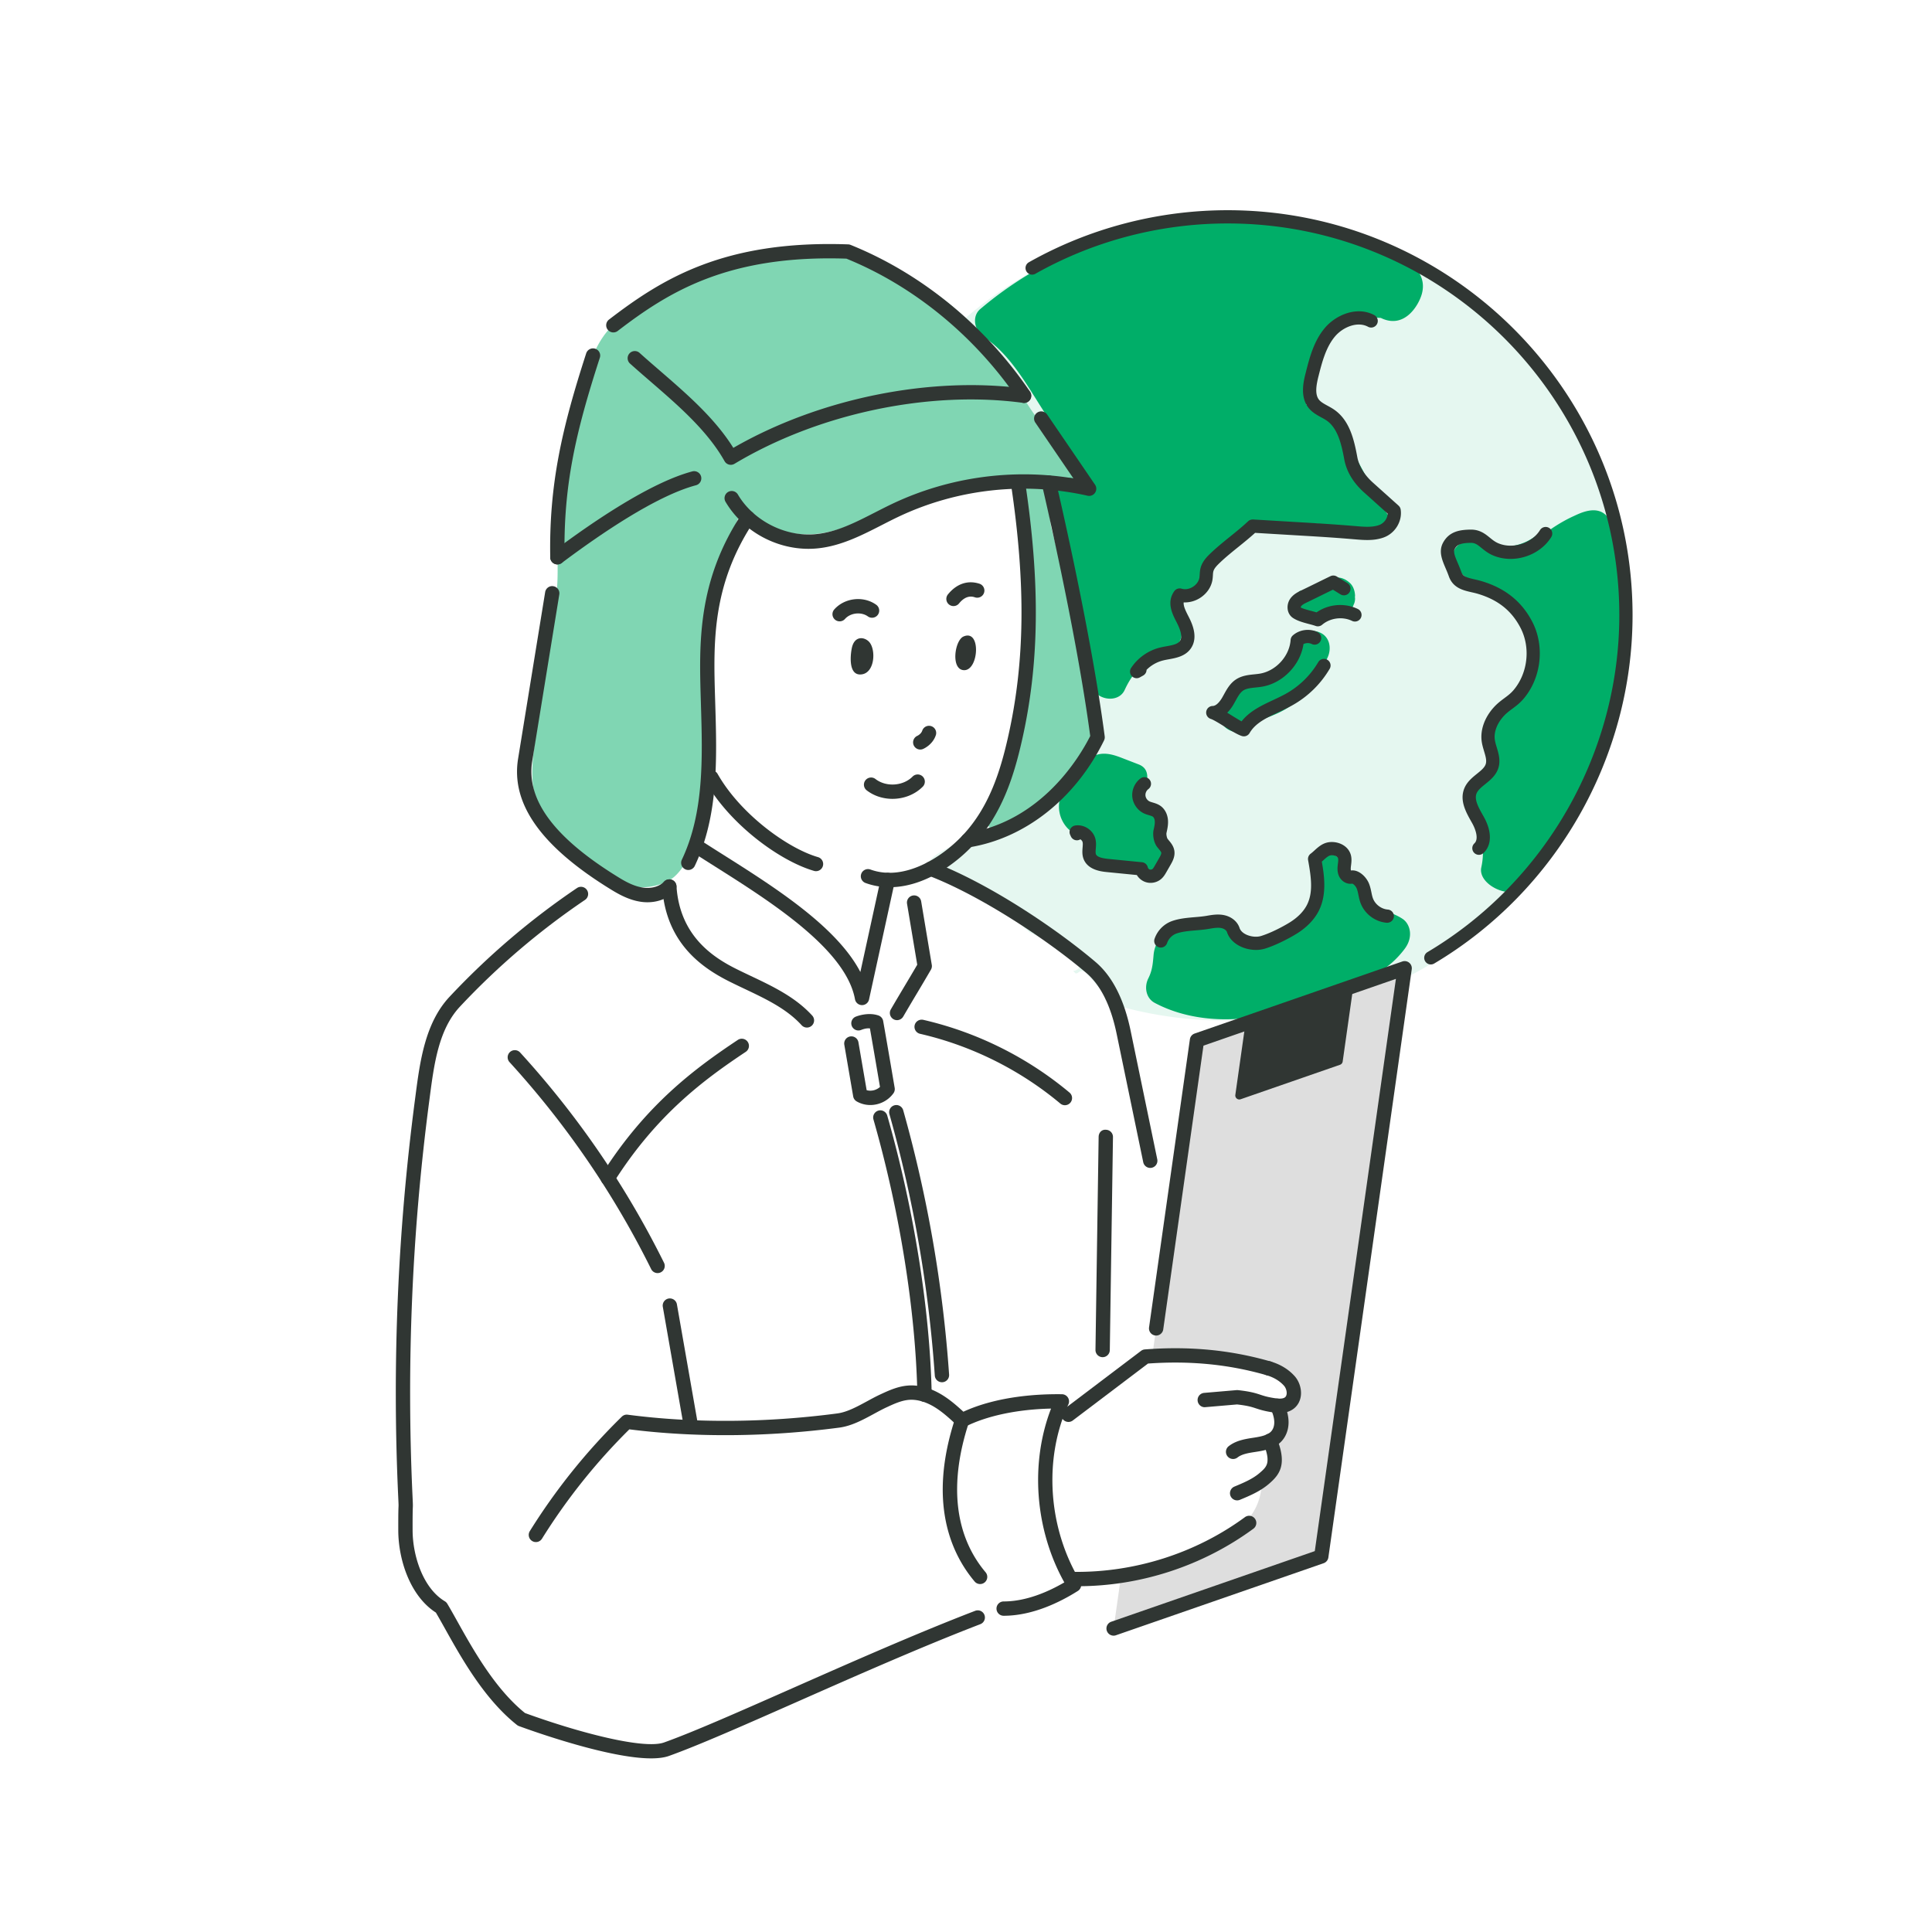 <svg fill="none" height="699" viewBox="0 0 699 699" width="699" xmlns="http://www.w3.org/2000/svg"><path d="M0 0h699v699H0z" fill="#fff"/><path d="M396.747 264.019c-2.029-19.783-11.674-54.275-16.485-73.552a253.48 253.48 0 00-2.774-16.606c.482.202 18.46 1.123 11.882-3.887-6.862-5.227-14.788-19.975-19.031-27.273-4.42-7.601-9.39-14.8-15.158-21.448-11.251-12.968-24.034-20.91-40.256-26.942-17.719-6.59-45.201-2.353-61.885 4.798-4.794 2.056-31.857 19.148-32.191 19.489-3.83 3.915-6.177 9.6-6.235 10.035-.395.418-12.936 25.577-12.863 78.104.019 13.855-3.668 27.467-5.501 41.201-.94 7.043-1.908 14.082-2.821 21.129-.842 6.498-1.51 13.126.288 19.542 2.859 10.206 10.551 17.775 18.727 24.026 7.468 5.71 17.045 11.368 28.305 6.592 16.636-7.057 13.986-53.16 14.761-64.514 1.59-23.28 2.328-47.533 12.366-68.906 6.984 3.866 14.328 7.045 22.437 7.48 10.85.584 20.843-4.532 30.209-9.348 13.161-6.768 47.45-11.182 47.737-9.682-.769 1.289 1.895 13.666 3.022 18.121 2.067 16.001.821 25.759.885 41.915.06 14.957-1.496 39.388-10.162 52.216-1.733 1.68-3.321 3.533-4.576 5.803-3.483 6.296 4.983 13.334 10.176 7.852a47.51 47.51 0 005.063-6.398c4.689-4.461 10.912-7.585 14.591-13.112 6.178-9.283 10.56-6.192 9.489-16.635z" fill="#80d6b3"/><path d="M443.474 80.14c-37.348 0-71.361 14.194-97.014 37.444 2.411 1.043 4.682 2.429 6.803 4.036 8.977 6.799 13.706 17.651 19.971 26.893 5.533 8.165 12.596 15.297 17.846 23.638.861 1.367-.253 3.301-1.865 3.25-2.565-.082-6.618-.466-8.804 1.304-1.369 1.109-1.157 3.041-.9 4.601.452 2.742 1.424 5.414 2.251 8.058 1.232 3.94 2.307 7.926 3.329 11.925 2.339 9.157 4.288 18.414 5.907 27.726 1.427 8.208 3.194 16.422 4.322 24.674.946 6.914 1.03 13.857-2.354 20.152-3.117 5.798-8.169 10.374-13.393 14.248-9.692 7.187-20.601 11.742-31.586 16.468-4.204 1.809-9.25 3.839-12.261 7.45-.993 1.192-1.305 2.372-1.231 3.518 11.849 1.711 22.257 8.684 31.352 16.088a165.081 165.081 0 016.582 5.684c5.991 2.765 11.741 5.914 17.029 9.985.044.019.086.042.129.061l-.015.019c.147.114.306.204.452.319 1.83 1.44.024 3.608-1.806 3.565.342.326.67.663 1.006.994.207-.087.423-.155.652-.166.758-.799 2.029-1.101 3.021-.084 2.244 2.314 4.22 4.868 6.464 7.182.597.731.628 1.557.362 2.252.434.482.857.975 1.28 1.469a144.493 144.493 0 0042.471 6.353c79.834 0 144.553-64.718 144.553-144.553 0-79.834-64.719-144.552-144.553-144.552z" fill="#e5f7f0"/><path d="M474.136 82.938c-13.692-3.17-27.929-4.22-41.932-3.026-28.558 2.435-55.634 13.346-77.525 31.892-3.335 2.826-1.932 8.089 1.312 10.176 9.854 6.341 16.174 18.527 22.464 28.07a627.05 627.05 0 0110.66 16.744c1 1.627 4.306 5.401 4.044 7.559-.231 1.907-.977 2.014-2.105.632-4.386-5.372-12.11.544-10.83 6.304l14.84 66.795c1.148 5.164 9.51 6.628 11.843 1.548 1.842-4.009 4.264-7.478 7.917-10.046 3.511-2.468 7.996-3.279 11.115-6.336 3.259-3.195.739-10.637.503-14.997-.115-2.121 2.571-.551 3.659-2.446 1.091-1.902 3.734-3.619 5.31-5.089 4.155-3.877 4.712-9.896 8.867-13.772 3.675-3.429 10.722-5.879 15.869-6.777 10.574-1.844 22.116-.551 32.463 1.875 5.162 1.21 12.622-1.159 9.322-6.097-4.773-7.142-15.265-28.995-20.573-35.748-4.615-5.872-8.74-3.748-8.74-3.748-1.455-7.511 5.998-22.38 10.683-28.151 4.437-5.467 9.36-3.606 16.28-3.275 8.619 4.232 13.745-4.682 14.843-8.696 4.357-15.92-29.171-20.817-40.289-23.39zm107.806 104.551c-3.591-5.267-10.14-1.877-12.648-.729-3.051 1.395-5.876 3.075-8.576 4.955-1.455-.015-2.959.433-4.333 1.59-5.741 4.838-14.148 5.918-20.925 2.695-5.308-2.525-12.871 3.034-8.865 8.865 3.059 4.454 7.077 6.426 12.235 7.65 5.254 1.246 12.247 8.223 14.829 13.468 2.911 5.913 1.873 8.352.751 14.655-1.084 6.086-3.392 8.852-7.605 13.059-3.366 3.362-9.132 6.626-9.267 11.565-.078 2.875.757 5.585 1.678 8.268.925 2.696 1.302 3.035-.175 5.1-3.562 4.983-6.682 7.955-5.163 14.757 1.624 7.267 3.702 12.841 2.057 20.459-1.331 6.16 10.47 11.92 15.237 7.174 17.085-17.013 23.69-39.554 31.446-62.164 4.102-11.954 5.306-18.854 5.07-31.625-.234-12.67 1.354-29.329-5.746-39.742zm-91.685 27.973c-.075-1.675-.626-3.413-1.898-4.581-1.217-1.118-2.874-2.015-4.582-1.898-4.323.295-5.09 3.12-8.765 5.466-.438.338-4.336-.956-4.773-.619a4.852 4.852 0 00-1.34 2.086 3.226 3.226 0 00-.443 1.635 4.919 4.919 0 00.116 2.584 7.72 7.72 0 001.667 2.859 4.852 4.852 0 002.085 1.339 4.871 4.871 0 002.496.558c.351-.003.701-.047 1.052-.069.214.006.427-.026.641-.042.958-.087 1.914-.21 2.854-.38a16.787 16.787 0 002.892-.804c.533-.126 1.006-.354 1.452-.63.244-.044.484-.106.729-.144.639-.059 1.257-.198 1.831-.499a4.864 4.864 0 002.085-1.34 4.864 4.864 0 001.34-2.085 4.898 4.898 0 00.558-2.497c-.006-.128-.035-.257-.046-.385.013-.186.056-.363.049-.554zm-12.273 13.597c-2.872-1.518-7.329-.952-8.865 2.324-1.37 2.922-2.892 5.779-4.743 8.428-.182.26-.373.513-.556.771l-.068.085a30.213 30.213 0 01-1.505 1.713 26.869 26.869 0 01-1.777 1.714c-.183.161-.371.315-.559.471-.075.053-.149.108-.225.161a21.574 21.574 0 01-3.027 1.763.154.154 0 01-.019.008c-.191.077-.65.27-.776.318-.307.116-.616.23-.925.343-.742.272-1.486.536-2.224.818-3.489 1.333-7.108 2.943-9.481 5.962-1.107 1.409-1.898 2.712-1.898 4.582 0 1.589.706 3.487 1.898 4.582 2.332 2.141 6.926 2.845 9.163 0 .392-.499.848-.897 1.286-1.329.066-.052.124-.105.198-.151.321-.2.652-.385.988-.561.292-.153.593-.29.891-.431.627-.233 1.251-.476 1.88-.705 3.622-1.32 7.008-2.753 10.071-5.12 5.664-4.376 9.588-10.462 12.598-16.881 1.435-3.063.959-7.13-2.325-8.865zm-56.12 80.603c-.424-3.32-1.427-6.312-2.881-9.109.051-.153.129-.298.165-.454.85-3.731-1.141-6.635-4.525-7.97-.176-.068-.35-.14-.524-.211a93.612 93.612 0 00-.401-.178c-.482-.236-.973-.452-1.454-.692-1.005-.499-2.382-1.468-1.99-1.316 3.169 1.224 3.688-2.105 4.411-5.283.845-3.71.672-6.58-2.721-7.891l-6.235-2.409c-3.615-1.397-7.178-2.303-10.803-.231-2.502 1.431-4.281 4.207-6.097 6.367-2.091 2.484-4.22 4.954-5.175 8.127-1.145 3.799-.302 7.843 2.26 10.848 1.888 2.216 4.829 3.352 7.631 3.836.644.112 1.282.242 1.92.37-.077 1.238-.861 4.92-.488 6.121 1.415 4.548 6.412 3.437 10.648 4.024 1.709.237 3.399.37 5.11.496 1.586 1.657 4.314 2.476 6.392 1.803 2.477-.801 5.123-3.386 4.757-6.248zm85.627 22.809c-3.285-2.217-7.29-2.902-10.416-5.397-2.817-2.249-4.88-5.097-6.795-8.098-.935-2.081-3.563-2.32-3.97-4.646-1.104-6.294-10.134-8.934-8.518 2.702 1.367 9.842-6.267 14.902-15.508 20.235-4.186 2.415-8.505 3.371-13.071 3.334a11.007 11.007 0 00-3.948-2.445c.899-3.735-3.306-4.64-8.242-4.459-6.049.222-10.762-.601-15.291 3.463-2.444 2.194-4.075 5.044-4.366 8.34-.277 3.148-.449 5.587-1.905 8.48-1.524 3.029-.921 7.139 2.325 8.865 12.39 6.59 28.059 7.334 41.531 3.986 7.592-1.887 14.651-5.651 21.578-9.179.897-.456 1.786-.908 2.681-1.357a7.094 7.094 0 002.502.042c9.085-1.45 16.662-5.775 22.119-13.019 3.352-4.45 1.918-9.076-.706-10.847z" fill="#00ae68"/><path d="M433.064 376.383l-14.775 104.228-1.678 11.842.093-.001c.167-.094.329-.193.543-.242 4.097-.941 8.389-.715 12.561-.146 9.884-.163 19.972.477 28.195 5.053.435-.278 1.006-.396 1.69-.239 1.734.398 3.142 1.291 3.923 2.493a13.257 13.257 0 012.036 2.45c.033.051.033.102.061.154.19.216.394.414.516.721.683 1.712.314 2.36-.576 3.819-.484.793-1.52 1.092-2.422.926a33.6 33.6 0 01-1.531 1.415 6.553 6.553 0 00-.551.934c.982.193 1.9 1.001 1.926 2.099.038 1.636-.238 3.068-.743 4.353-.059 1.32-.717 2.56-2.045 3.638a2.616 2.616 0 01-.662.396c-.375.388-.761.77-1.176 1.133.43.591.719 1.379.767 2.451.064 1.419-.245 2.951-.726 4.446.478 2.189-.143 4.019-1.347 5.595-.162 1.341-.376 2.666-.7 3.959-.418 4.39-2 8.434-4.911 11.845-4.805 5.631-12.007 8.793-19.14 10.948-5.561 5.016-13.93 5.708-21.035 6.545-.068.008-.119-.021-.184-.02a43.948 43.948 0 01-5.203.344l-3.072 21.667 75.135-26.066 30.165-212.807z" fill="#dedede"/><g fill="#303633"><path d="M348.878 242.471c5.272-.01 6.135-14.963-.269-12.191-3.263 1.413-4.701 12.201.269 12.191zm-36.968 1.496c4.706-.776 5.061-9.249 2.425-11.861-1.764-1.748-5.236-2.084-6.152 2.396-.573 2.799-1.248 10.285 3.727 9.465zm-19.41-45.402c-12.073 0-23.815-6.547-29.999-17.009a2.595 2.595 0 01.913-3.552 2.591 2.591 0 013.55.911c5.67 9.602 17.395 15.503 28.462 14.314 7.384-.777 14.089-4.21 21.189-7.843 2.105-1.075 4.21-2.155 6.327-3.155 20.302-9.605 43.29-12.794 65.409-9.154l-13.771-20.185a2.591 2.591 0 114.282-2.919l17.325 25.391c.601.877.601 2.033.004 2.914-.599.882-1.67 1.329-2.715 1.072-22.861-5.134-47.13-2.459-68.315 7.564-2.071.982-4.127 2.033-6.186 3.087-7.209 3.687-14.663 7.505-23.005 8.382a32.817 32.817 0 01-3.47.182z"/><path d="M249.028 314.763a2.594 2.594 0 01-2.339-3.708c8.088-17.021 7.489-36.932 6.909-56.185l-.048-1.653c-.606-20.358-1.281-42.99 14.832-67.309a2.588 2.588 0 013.592-.73 2.59 2.59 0 01.727 3.59c-15.201 22.952-14.581 43.77-13.982 63.9l.062 2.046c.596 19.869 1.214 40.417-7.41 58.569a2.594 2.594 0 01-2.343 1.48zm-14.783 11.676a16.61 16.61 0 01-2.263-.156c-4.18-.582-7.804-2.54-10.797-4.375-25.357-15.553-36.392-31.064-33.737-47.415l9.791-60.26c.228-1.413 1.561-2.391 2.974-2.138a2.59 2.59 0 012.143 2.974l-9.791 60.255c-2.28 14.044 7.969 27.834 31.33 42.163 2.538 1.557 5.567 3.211 8.798 3.658 3.029.422 5.927-.418 7.58-2.177a2.599 2.599 0 013.664-.114 2.595 2.595 0 01.112 3.666c-2.373 2.523-5.929 3.919-9.804 3.919zm-32.574-122.236a2.589 2.589 0 01-2.592-2.543c-.479-26.64 4.398-47.213 12.984-73.747a2.593 2.593 0 114.932 1.595c-8.619 26.639-13.2 46.01-12.731 72.059a2.591 2.591 0 01-2.546 2.636zm168.87-58.416a2.59 2.59 0 01-2.147-1.135c-15.602-22.977-37.664-41.1-62.162-51.072-42.975-1.43-64.441 12.124-82.742 26.159a2.59 2.59 0 01-3.634-.481 2.597 2.597 0 01.478-3.637c19.116-14.654 41.545-28.803 86.539-27.204.302.012.597.072.875.185 25.612 10.319 48.672 29.188 64.936 53.14a2.588 2.588 0 01-2.143 4.045z"/><path d="M201.68 204.208a2.583 2.583 0 01-2.076-1.034 2.597 2.597 0 01.519-3.632c14.708-11.031 35.384-25.015 50.357-28.989 1.373-.358 2.803.456 3.17 1.839a2.595 2.595 0 01-1.841 3.173c-14.167 3.758-34.236 17.371-48.577 28.128a2.595 2.595 0 01-1.552.515zm62.728-36.037c-.222 0-.445-.025-.665-.084a2.599 2.599 0 01-1.594-1.236c-6.195-11.015-16.707-20.101-26.871-28.888-2.5-2.16-4.972-4.294-7.343-6.429a2.595 2.595 0 01-.192-3.662 2.596 2.596 0 013.66-.194c2.345 2.114 4.79 4.227 7.264 6.366 9.818 8.487 19.951 17.245 26.652 27.993 31.052-17.877 71.236-26.074 105.566-21.412a2.594 2.594 0 01-.696 5.138c-34.036-4.611-74.069 3.826-104.448 22.041a2.577 2.577 0 01-1.333.367zm30.827 147.023c-.24 0-.483-.034-.725-.106-12.307-3.573-30.404-16.713-39.381-32.524a2.587 2.587 0 01.972-3.531 2.583 2.583 0 013.533.975c8.217 14.465 25.251 26.888 36.323 30.102a2.592 2.592 0 011.765 3.211 2.595 2.595 0 01-2.487 1.873zm26.683 5.799c-2.923 0-5.861-.473-8.764-1.523a2.596 2.596 0 01-1.552-3.324 2.6 2.6 0 013.32-1.553c11.9 4.328 25.418-3.957 33.365-12.36 9.646-10.204 13.666-23.484 16.328-35.135 6.251-27.356 6.585-55.869 1.08-92.459a2.594 2.594 0 012.176-2.949c1.43-.181 2.736.764 2.949 2.181 5.606 37.257 5.25 66.364-1.152 94.383-2.818 12.33-7.112 26.433-17.614 37.54-7.532 7.964-18.7 15.199-30.136 15.199z"/><path d="M332.954 271.186a2.594 2.594 0 01-1.023-4.978c-.002 0 1.348-.637 1.744-1.877a2.592 2.592 0 014.936 1.578c-1.108 3.467-4.28 4.91-4.638 5.066-.334.144-.68.211-1.019.211zm-10.066 17.84c-3.322 0-6.642-1.012-9.312-3.079a2.593 2.593 0 01-.464-3.636 2.595 2.595 0 013.636-.464c3.852 2.978 10.002 2.581 13.428-.882a2.592 2.592 0 013.666-.013 2.595 2.595 0 01.016 3.666c-2.889 2.911-6.933 4.408-10.97 4.408zm22.085-69.747c-.574 0-1.152-.19-1.633-.578a2.592 2.592 0 01-.377-3.645c3.149-3.877 7.205-5.231 11.413-3.86a2.594 2.594 0 011.653 3.274 2.599 2.599 0 01-3.269 1.653c-.774-.257-3.141-1.041-5.773 2.198a2.58 2.58 0 01-2.014.958zm-41.194 5.526a2.591 2.591 0 01-1.939-4.311c3.765-4.24 10.572-4.995 15.18-1.688a2.595 2.595 0 01.593 3.62 2.597 2.597 0 01-3.617.59c-2.426-1.742-6.298-1.316-8.279.92a2.577 2.577 0 01-1.938.869zm8.106 138.846h-.045a2.59 2.59 0 01-2.505-2.126c-3.303-18.106-30.66-35.397-50.634-48.023-2.535-1.603-4.973-3.142-7.264-4.623a2.592 2.592 0 01-.774-3.581 2.588 2.588 0 013.583-.772 936.542 936.542 0 007.224 4.594c18.661 11.794 41.202 26.044 49.811 42.555l7.393-33.861c.308-1.397 1.692-2.299 3.086-1.979a2.595 2.595 0 011.981 3.084l-9.323 42.694a2.59 2.59 0 01-2.533 2.038zm-76.291 272.53c-15.054 0-41.866-9.495-47.835-11.68a2.624 2.624 0 01-.721-.405c-11.803-9.361-20.059-24.147-26.087-34.942-1.173-2.096-2.253-4.032-3.248-5.72-9.35-6.011-13.575-19.16-13.607-29.706-.016-6.315.051-7.842.085-8.605.031-.705.025-.705-.114-3.738a814.385 814.385 0 016.051-143.354l.198-1.519c1.612-12.364 3.438-26.378 12.314-35.861a271.452 271.452 0 0146.12-39.357 2.59 2.59 0 112.902 4.294 266.358 266.358 0 00-45.238 38.607c-7.737 8.264-9.373 20.83-10.957 32.984l-.201 1.527a809.527 809.527 0 00-6.013 142.443c.158 3.404.152 3.404.118 4.201-.034.743-.097 2.224-.08 8.361.025 9.002 3.685 20.86 11.66 25.631.367.22.674.528.894.895 1.105 1.852 2.316 4.02 3.64 6.391 5.761 10.314 13.63 24.403 24.463 33.148 19.181 6.99 42.99 13.275 50.328 10.647 10.468-3.737 27.194-11.124 46.558-19.679 21.118-9.327 45.051-19.898 65.98-27.942a2.59 2.59 0 111.861 4.834c-20.812 8.002-44.684 18.548-65.746 27.85-19.458 8.597-36.264 16.017-46.911 19.822-1.707.608-3.898.873-6.414.873z"/><path d="M237.918 460.605a2.598 2.598 0 01-2.324-1.443 325.454 325.454 0 00-51.243-74.877 2.591 2.591 0 01.164-3.661 2.598 2.598 0 013.662.168 330.507 330.507 0 0152.061 76.067 2.59 2.59 0 01-1.17 3.472 2.573 2.573 0 01-1.15.274zm86.625-91.51a2.596 2.596 0 01-2.24-3.894c1.632-2.818 3.33-5.665 5.028-8.512 1.525-2.557 3.05-5.113 4.526-7.648l-3.689-22.063a2.592 2.592 0 012.128-2.982 2.58 2.58 0 012.985 2.13l3.843 22.982a2.592 2.592 0 01-.314 1.725 790.497 790.497 0 01-5.028 8.513 796.545 796.545 0 00-4.995 8.454 2.597 2.597 0 01-2.244 1.295zm-9.661 30.703a9.87 9.87 0 01-4.944-1.312 2.598 2.598 0 01-1.254-1.805l-3.209-18.679a2.592 2.592 0 115.109-.878l2.972 17.304c1.647.464 3.524.017 4.826-1.168-.608-3.577-2.426-14.28-3.643-21.185-1.331-.144-2.66.354-3.191.565-1.323.54-2.833-.118-3.364-1.438a2.59 2.59 0 011.419-3.367c.445-.181 4.463-1.725 8.222-.434a2.597 2.597 0 011.704 1.995c1.432 8.032 4.17 24.214 4.17 24.214a2.594 2.594 0 01-.458 1.953c-1.985 2.738-5.163 4.235-8.359 4.235zm-22.934-28.027a2.582 2.582 0 01-1.915-.843c-5.419-5.936-12.795-9.437-20.603-13.141a314.217 314.217 0 01-5.404-2.607c-9.854-4.923-23.111-13.828-24.45-34.266a2.59 2.59 0 012.417-2.755c1.397-.135 2.662.988 2.755 2.418 1.166 17.776 12.883 25.614 21.594 29.963 1.749.873 3.527 1.717 5.309 2.565 7.918 3.754 16.106 7.639 22.212 14.33a2.59 2.59 0 01-1.915 4.336zm71.174 212.815a2.59 2.59 0 11-.002-5.18c8.162-.004 16.135-3.497 21.952-6.888-10.645-19.101-12.444-43.1-4.794-62.889-12.044.254-23.189 2.586-31.024 6.543a2.585 2.585 0 01-2.934-.413c-2.609-2.43-5.309-4.94-8.323-6.75-2.196-1.324-5.588-2.83-9.161-2.539-2.763.228-5.507 1.506-8.16 2.738-1.472.683-2.97 1.501-4.493 2.328-3.984 2.16-8.101 4.396-12.558 4.982-25.874 3.409-52.095 3.632-75.925.62a217.322 217.322 0 00-31.611 39.565 2.59 2.59 0 01-3.571.827 2.59 2.59 0 01-.829-3.569 222.471 222.471 0 0133.28-41.404c.567-.557 1.362-.839 2.149-.717 23.722 3.117 49.946 2.957 75.83-.46 3.506-.46 7.195-2.464 10.761-4.4 1.62-.881 3.217-1.746 4.782-2.472 2.923-1.358 6.235-2.898 9.919-3.202 3.936-.345 8.171.802 12.257 3.257 2.947 1.772 5.475 3.978 7.884 6.197 12.558-5.771 27.637-6.454 35.68-6.323a2.59 2.59 0 012.313 3.674c-9.048 19.67-7.376 44.774 4.263 63.955a2.592 2.592 0 01-.831 3.535c-6.482 4.096-16.405 8.981-26.854 8.985z"/><path d="M354.607 573.111a2.59 2.59 0 01-1.985-.92c-8.679-10.305-16.939-28.934-7.007-59.142a2.58 2.58 0 013.272-1.654 2.596 2.596 0 011.651 3.274c-7.27 22.113-5.178 40.851 6.05 54.181a2.594 2.594 0 01-.313 3.653 2.58 2.58 0 01-1.668.608zM219.91 428.865c-.474 0-.955-.126-1.386-.401a2.593 2.593 0 01-.801-3.577c16.043-25.323 33.817-38.387 49.22-48.642a2.59 2.59 0 112.873 4.311c-14.958 9.964-32.216 22.64-47.714 47.107a2.594 2.594 0 01-2.192 1.202zm165.372-28.997a2.582 2.582 0 01-1.66-.603c-14.627-12.238-32.176-20.961-50.749-25.235a2.592 2.592 0 01-1.947-3.109c.325-1.392 1.71-2.24 3.109-1.944 19.364 4.454 37.662 13.553 52.911 26.314a2.587 2.587 0 01.325 3.649 2.583 2.583 0 01-1.989.928zM334.5 507.188a2.593 2.593 0 01-2.592-2.54c-.599-30.182-6.391-66.494-15.893-99.626a2.594 2.594 0 011.776-3.206c1.356-.384 2.812.401 3.206 1.78 9.62 33.541 15.488 70.338 16.095 100.951a2.59 2.59 0 01-2.541 2.641z"/><path d="M340.797 500.097a2.593 2.593 0 01-2.584-2.413 468.376 468.376 0 00-16.42-94.581 2.59 2.59 0 011.793-3.197c1.365-.397 2.809.409 3.197 1.788a473.82 473.82 0 0116.602 95.636 2.59 2.59 0 01-2.407 2.763c-.061.004-.122.004-.181.004zm-93.542 15.279l-7.45-42.568a2.59 2.59 0 012.105-2.999c1.43-.232 2.754.7 2.999 2.105l7.45 42.568zm139.315-.916a2.595 2.595 0 01-2.069-1.025 2.594 2.594 0 01.504-3.632l27.834-21.063a2.59 2.59 0 011.364-.519c16.121-1.231 30.98.186 45.422 4.341a2.591 2.591 0 11-1.434 4.978c-13.611-3.915-27.633-5.286-42.836-4.206l-27.224 20.603a2.571 2.571 0 01-1.561.523zm3.382 59.435c-.498 0-.993-.004-1.489-.013a2.59 2.59 0 01-2.557-2.628 2.596 2.596 0 012.629-2.552c22.026.249 44.067-6.712 61.877-19.789a2.587 2.587 0 013.624.553 2.594 2.594 0 01-.557 3.624c-18.312 13.444-40.817 20.805-63.527 20.805z"/><path d="M463.003 511.209c-1.314 0-2.538-.207-3.481-.367-2.484-.427-3.88-.891-5.114-1.296-1.534-.506-2.985-.982-6.838-1.417l-11.468.983c-1.413.16-2.679-.932-2.803-2.362a2.588 2.588 0 012.36-2.801l11.721-1.004a2.8 2.8 0 01.502.004c4.583.502 6.395 1.097 8.148 1.675 1.164.384 2.265.746 4.368 1.105 1.687.295 3.575.536 4.511-.177.35-.27.555-.705.608-1.291.091-1.004-.312-2.19-1-2.949-1.573-1.734-3.706-3.008-6.342-3.775a2.592 2.592 0 01-1.759-3.215 2.591 2.591 0 013.214-1.763c3.567 1.042 6.505 2.818 8.73 5.277 1.649 1.818 2.537 4.459 2.32 6.889-.183 2.029-1.109 3.78-2.611 4.935-1.574 1.211-3.394 1.549-5.066 1.549z"/><path d="M446.14 527.867a2.59 2.59 0 01-1.596-4.632c2.478-1.936 5.444-2.522 8.517-2.995 2.4-.367 4.659-.713 6.285-1.86 1.645-1.164 2.613-4.05.388-8.639a2.594 2.594 0 011.202-3.464 2.596 2.596 0 013.464 1.203c3.64 7.513 1.166 12.849-2.061 15.131-2.628 1.856-5.741 2.333-8.489 2.751-2.46.379-4.62.788-6.117 1.957a2.572 2.572 0 01-1.593.548z"/><path d="M447.601 542.84a2.596 2.596 0 01-2.394-1.599 2.59 2.59 0 011.398-3.387c3.25-1.354 6.612-2.75 9.167-4.965 2.531-2.189 4.203-3.636 1.328-10.639a2.59 2.59 0 011.414-3.379 2.585 2.585 0 013.383 1.413c3.961 9.648.968 13.322-2.732 16.524-3.184 2.759-7.108 4.391-10.569 5.83a2.59 2.59 0 01-.995.202zm-31.442-120.286a2.593 2.593 0 01-2.535-2.067l-9.635-46.496c-2.115-10.2-5.804-17.595-10.968-21.986-14.226-12.094-38.446-28.086-57.212-35.253a2.592 2.592 0 01-1.497-3.346 2.586 2.586 0 013.345-1.497c20.212 7.72 44.607 24.15 58.722 36.147 6.062 5.155 10.331 13.525 12.685 24.881l9.635 46.495a2.593 2.593 0 01-2.54 3.122zm-17.223 68.474h-.038a2.591 2.591 0 01-2.554-2.628l1.145-77.096c.019-1.434 1.032-2.687 2.631-2.552a2.591 2.591 0 012.554 2.628l-1.146 77.096a2.593 2.593 0 01-2.592 2.552z"/><path d="M402.905 591.784a2.595 2.595 0 01-2.449-1.746 2.59 2.59 0 011.599-3.295l73.641-25.551 29.347-207.035-69.629 24.159-14.551 102.659a2.592 2.592 0 01-2.93 2.202 2.59 2.59 0 01-2.204-2.928l14.775-104.228a2.588 2.588 0 011.717-2.084l75.134-26.066a2.59 2.59 0 013.417 2.81l-30.166 212.806a2.59 2.59 0 01-1.717 2.084l-75.134 26.066a2.515 2.515 0 01-.85.147z"/><path d="M485.782 384.066l3.85-27.156-39.047 13.547-3.64 25.677a1.453 1.453 0 001.915 1.577l35.959-12.476c.515-.178.887-.63.963-1.169zm-135.617-77.461a2.584 2.584 0 01-2.554-2.181 2.594 2.594 0 012.151-2.97c26.84-4.273 40.624-27.137 44.68-35.156-5.136-38.607-17.38-90.569-17.505-91.096a2.592 2.592 0 011.926-3.118c1.396-.312 2.791.536 3.12 1.928.124.527 12.594 53.447 17.7 92.396a2.579 2.579 0 01-.24 1.476c-10.268 20.987-28.534 35.452-48.866 38.692a2.727 2.727 0 01-.412.029zm167.513 42.335a2.396 2.396 0 01-1.226-4.455c42.819-25.45 69.421-72.164 69.421-121.916 0-78.146-63.576-141.722-141.722-141.722-24.368 0-48.4 6.285-69.501 18.181a2.394 2.394 0 11-2.354-4.168c21.82-12.3 46.667-18.805 71.855-18.805 80.787 0 146.51 65.727 146.51 146.514 0 51.431-27.498 99.723-71.762 126.033a2.389 2.389 0 01-1.221.338z"/><path d="M535.074 309.281a2.395 2.395 0 01-1.634-4.147c1.598-1.493.552-4.893-.829-7.353l-.281-.497c-1.905-3.379-4.277-7.581-2.592-11.917.947-2.439 2.902-4.016 4.625-5.408 1.498-1.211 2.791-2.257 3.187-3.561.386-1.274-.073-2.813-.607-4.598-.348-1.164-.709-2.366-.877-3.661-.521-4.037 1.029-8.437 4.254-12.078 1.358-1.531 2.75-2.565 3.978-3.476 1.253-.932 2.335-1.734 3.383-2.991 5.113-6.12 6.121-15.338 2.453-22.42-3.208-6.193-8.08-10.099-15.336-12.297-.81-.245-1.618-.426-2.396-.603-2.989-.68-6.707-1.527-8.205-5.754-.369-1.046-.782-2.012-1.171-2.919-1.284-3.012-2.615-6.13-.923-9.256 2.282-4.21 6.281-4.682 10.12-4.733 3.235.021 5.135 1.565 6.81 2.928.926.755 1.801 1.464 2.934 1.961 5.241 2.308 12.204.14 15.214-4.72a2.408 2.408 0 013.296-.776 2.397 2.397 0 01.775 3.299c-4.272 6.893-13.788 9.833-21.211 6.585-1.725-.76-2.948-1.755-4.028-2.633-1.532-1.244-2.335-1.843-3.822-1.852-3.892.047-5.062.726-5.876 2.219-.564 1.042.025 2.54 1.118 5.1.423.996.875 2.055 1.278 3.198.567 1.599 1.689 1.982 4.756 2.683.882.202 1.797.413 2.717.692 8.46 2.56 14.412 7.361 18.202 14.675 4.531 8.745 3.286 20.135-3.029 27.694-1.411 1.692-2.83 2.747-4.203 3.767-1.144.848-2.221 1.646-3.249 2.806-2.307 2.607-3.433 5.623-3.09 8.285.127.974.426 1.94.715 2.906.661 2.206 1.409 4.704.602 7.361-.825 2.713-2.915 4.404-4.759 5.893-1.381 1.114-2.685 2.169-3.172 3.421-.863 2.219.745 5.071 2.301 7.826l.285.506c3.029 5.387 2.999 10.322-.078 13.199a2.394 2.394 0 01-1.635.646zm-123.836-63.905a2.396 2.396 0 01-1.999-3.713c2.411-3.661 6.234-6.348 10.491-7.382a38.895 38.895 0 012.255-.455c2.096-.38 4.077-.739 4.918-1.937 1.179-1.683-.168-4.754-1.284-6.918-1.453-2.822-3.649-7.082-.751-11.098a2.408 2.408 0 012.657-.886c1.247.396 2.761.143 4.05-.667 1.293-.81 2.181-2.063 2.375-3.353.055-.355.074-.718.097-1.08.049-.789.11-1.574.306-2.333.654-2.552 2.544-4.341 3.923-5.649 2.092-1.986 4.478-3.914 6.785-5.779 2.234-1.801 4.546-3.67 6.499-5.526.483-.451 1.103-.658 1.793-.654l17.2 1.025c3.683.22 7.366.443 11.046.696 2.993.207 5.984.435 8.975.688 2.94.253 5.967.514 8.464-.422 1.721-.641 2.94-2.345 3.029-4.088l-8.523-7.656c-3.955-3.548-6.374-7.589-7.188-12.006-1.032-5.572-2.373-11.242-6.364-14.022-.624-.434-1.303-.801-1.981-1.168-1.516-.827-3.235-1.764-4.53-3.371-3.274-4.083-1.839-9.732-1.067-12.769 1.362-5.37 2.906-11.457 6.937-16.224 4.016-4.737 11.643-7.973 17.871-4.623a2.392 2.392 0 01.977 3.24 2.391 2.391 0 01-3.242.978c-3.873-2.088-9.116.148-11.951 3.501-3.316 3.919-4.716 9.437-5.952 14.309-.84 3.308-1.401 6.64.162 8.589.692.861 1.854 1.493 3.084 2.164.831.451 1.662.911 2.43 1.443 5.479 3.817 7.123 10.533 8.333 17.084.62 3.354 2.531 6.484 5.68 9.315l9.256 8.31c.413.371.685.873.767 1.426.631 4.205-1.97 8.529-6.049 10.056-3.516 1.312-7.256.992-10.55.709a573.237 573.237 0 00-8.899-.688c-3.666-.253-7.331-.468-11.002-.687l-16.175-.966c-1.898 1.738-3.991 3.425-6.02 5.066-2.233 1.801-4.545 3.67-6.498 5.526-1.287 1.219-2.293 2.236-2.58 3.362-.122.469-.137.958-.166 1.439a17.673 17.673 0 01-.14 1.497c-.407 2.696-2.073 5.138-4.574 6.703-1.823 1.139-3.898 1.654-5.856 1.565-.122 1.161.479 2.62 1.618 4.831 1.175 2.277 3.925 7.614.949 11.862-1.972 2.805-5.304 3.412-7.983 3.898-.673.122-1.344.244-1.983.4a12.836 12.836 0 00-6.026 3.405 2.39 2.39 0 01-1.223 2.058l-1.221.679a2.38 2.38 0 01-1.15.296zm65.563-18.767c-.27 0-.542-.047-.806-.14-.726-.261-1.563-.476-2.423-.704-1.92-.506-4.096-1.08-5.771-2.185-.966-.637-1.628-1.645-1.867-2.835a5.476 5.476 0 01.825-4.058c1.135-1.675 2.868-2.506 4.136-3.118 1.82-.873 3.516-1.708 5.214-2.543 1.708-.84 3.419-1.683 5.252-2.565a2.403 2.403 0 012.301.126l3.837 2.38a2.393 2.393 0 11-2.527 4.066l-2.717-1.683c-1.383.671-2.708 1.32-4.033 1.974-1.708.84-3.419 1.683-5.252 2.565-.82.392-1.839.882-2.246 1.481-.086.13-.118.354-.093.438.825.443 2.521.891 4.162 1.325.527.139 1.046.278 1.542.422 4.292-2.995 10.101-3.527 14.867-1.253a2.394 2.394 0 11-2.062 4.32c-3.445-1.641-7.88-1.055-10.787 1.413a2.398 2.398 0 01-1.552.574zm-26.765 39.802c-.236 0-.474-.038-.711-.11-1.539-.477-3.792-1.873-6.175-3.349-1.833-1.135-4.115-2.548-5.075-2.848a2.393 2.393 0 01-1.66-2.624 2.399 2.399 0 012.329-2.058c1.533-.025 2.917-2.122 3.442-3.025l.628-1.122c1.04-1.894 2.217-4.037 4.349-5.446 2.112-1.392 4.51-1.641 6.625-1.856.699-.072 1.399-.143 2.08-.257 5.809-.996 10.675-6.353 11.078-12.196a2.391 2.391 0 01.795-1.62c2.398-2.138 6.089-2.623 8.958-1.198a2.397 2.397 0 011.073 3.215 2.39 2.39 0 01-3.212 1.071c-.892-.447-2.048-.405-2.961.038-1.082 7.48-7.425 14.124-14.921 15.406-.787.139-1.592.224-2.4.304-1.719.177-3.343.346-4.474 1.092-1.145.755-1.945 2.211-2.79 3.75l-.688 1.228c-.709 1.215-1.485 2.236-2.318 3.05.542.329 1.099.675 1.664 1.025 1.143.709 2.462 1.523 3.525 2.109 2.925-3.721 7.258-5.754 11.468-7.724 1.552-.73 3.107-1.455 4.566-2.269a31.28 31.28 0 0011.717-11.441 2.399 2.399 0 013.278-.848 2.394 2.394 0 01.847 3.278 36.076 36.076 0 01-13.509 13.195c-1.559.869-3.212 1.646-4.868 2.422-4.372 2.046-8.5 3.982-10.584 7.606a2.392 2.392 0 01-2.076 1.202zm-33.768 53.013a5.68 5.68 0 01-1.78-.283c-1.324-.43-2.461-1.362-3.183-2.552l-10.898-1.076c-1.839-.19-6.743-.687-8.335-4.648-.608-1.519-.485-3.029-.388-4.24.061-.747.118-1.447-.007-1.945-.101-.405-.413-.772-.803-1.008a2.687 2.687 0 01-.273.139c-1.21.557-2.623-.004-3.161-1.21l-.255-.566a2.4 2.4 0 01.067-2.126 2.405 2.405 0 011.734-1.236c3.225-.519 6.54 1.654 7.338 4.847.314 1.262.219 2.447.135 3.489-.068.823-.131 1.599.057 2.067.341.848 1.816 1.409 4.385 1.67l12.288 1.211a2.395 2.395 0 012.094 1.865c.072.333.37.662.692.767.329.102.766.017 1.015-.202.278-.245.559-.734.831-1.211l1.529-2.657c.308-.536.873-1.515.799-1.987-.057-.355-.544-.937-.972-1.456l-.47-.573c-1.338-1.692-1.73-4.506-1.335-6.243.251-1.123.491-2.186.428-3.139-.047-.726-.304-1.346-.673-1.624-.289-.219-.838-.38-1.418-.553-.649-.194-1.299-.4-1.906-.692-2.276-1.096-3.904-3.442-4.141-5.969-.238-2.522.926-5.125 2.964-6.631a2.395 2.395 0 013.349.502 2.39 2.39 0 01-.502 3.345 2.694 2.694 0 00-1.044 2.337 2.694 2.694 0 001.46 2.105c.379.182.787.291 1.187.414.869.257 1.951.582 2.932 1.316 1.498 1.13 2.434 3.003 2.571 5.142.108 1.637-.234 3.155-.536 4.501-.135.595.144 1.869.42 2.219l.392.477c.785.944 1.762 2.113 2.023 3.771.342 2.147-.734 4.012-1.377 5.125l-1.525 2.658c-.424.738-.951 1.653-1.822 2.417-1.059.936-2.472 1.443-3.886 1.443zm38.139 24.26c-4.385 0-9.137-2.299-10.487-6.463-.215-.662-1.086-1.265-2.116-1.455-1.303-.245-2.864.025-4.372.287-1.508.266-3.122.409-4.752.548-2.438.211-4.961.426-6.998 1.135-1.578.553-2.89 1.877-3.424 3.463a2.393 2.393 0 01-3.033 1.506 2.396 2.396 0 01-1.506-3.033 10.405 10.405 0 016.387-6.458c2.605-.907 5.431-1.152 8.165-1.384 1.487-.126 2.959-.253 4.338-.493 1.84-.325 3.911-.675 6.073-.279 2.803.523 5.024 2.316 5.794 4.683.804 2.48 5.066 3.75 7.777 2.898 3.509-1.08 7.723-3.282 10.265-4.839 3.023-1.852 5.254-4.146 6.45-6.635 2.154-4.468 1.411-9.867.304-15.946a2.396 2.396 0 01.934-2.358c.468-.346.911-.751 1.356-1.156 1.352-1.227 2.888-2.624 5.111-2.974 3.153-.493 6.992 1.038 8.021 4.451.426 1.417.255 2.784.118 3.876-.082.646-.183 1.447-.025 1.89 2.694-.405 5.476 2.16 6.522 4.746.434 1.08.651 2.13.862 3.147.15.73.291 1.459.547 2.155.816 2.223 3.035 3.902 5.393 4.084a2.396 2.396 0 012.204 2.573c-.103 1.316-1.293 2.265-2.571 2.202-4.233-.325-8.059-3.223-9.521-7.205-.338-.92-.544-1.877-.742-2.839-.163-.789-.313-1.578-.614-2.32-.409-1.021-1.468-1.953-1.797-1.759-2.031.249-4.037-1.072-4.792-3.168-.545-1.523-.353-3.042-.224-4.046.099-.801.188-1.51.055-1.957-.228-.747-1.555-1.299-2.689-1.097-.81.127-1.698.932-2.639 1.785-.181.168-.365.333-.548.493.915 5.176 1.803 11.791-.95 17.502-1.596 3.316-4.452 6.303-8.261 8.64-2.78 1.704-7.423 4.121-11.361 5.336a11.135 11.135 0 01-3.254.464z"/></g></svg>
